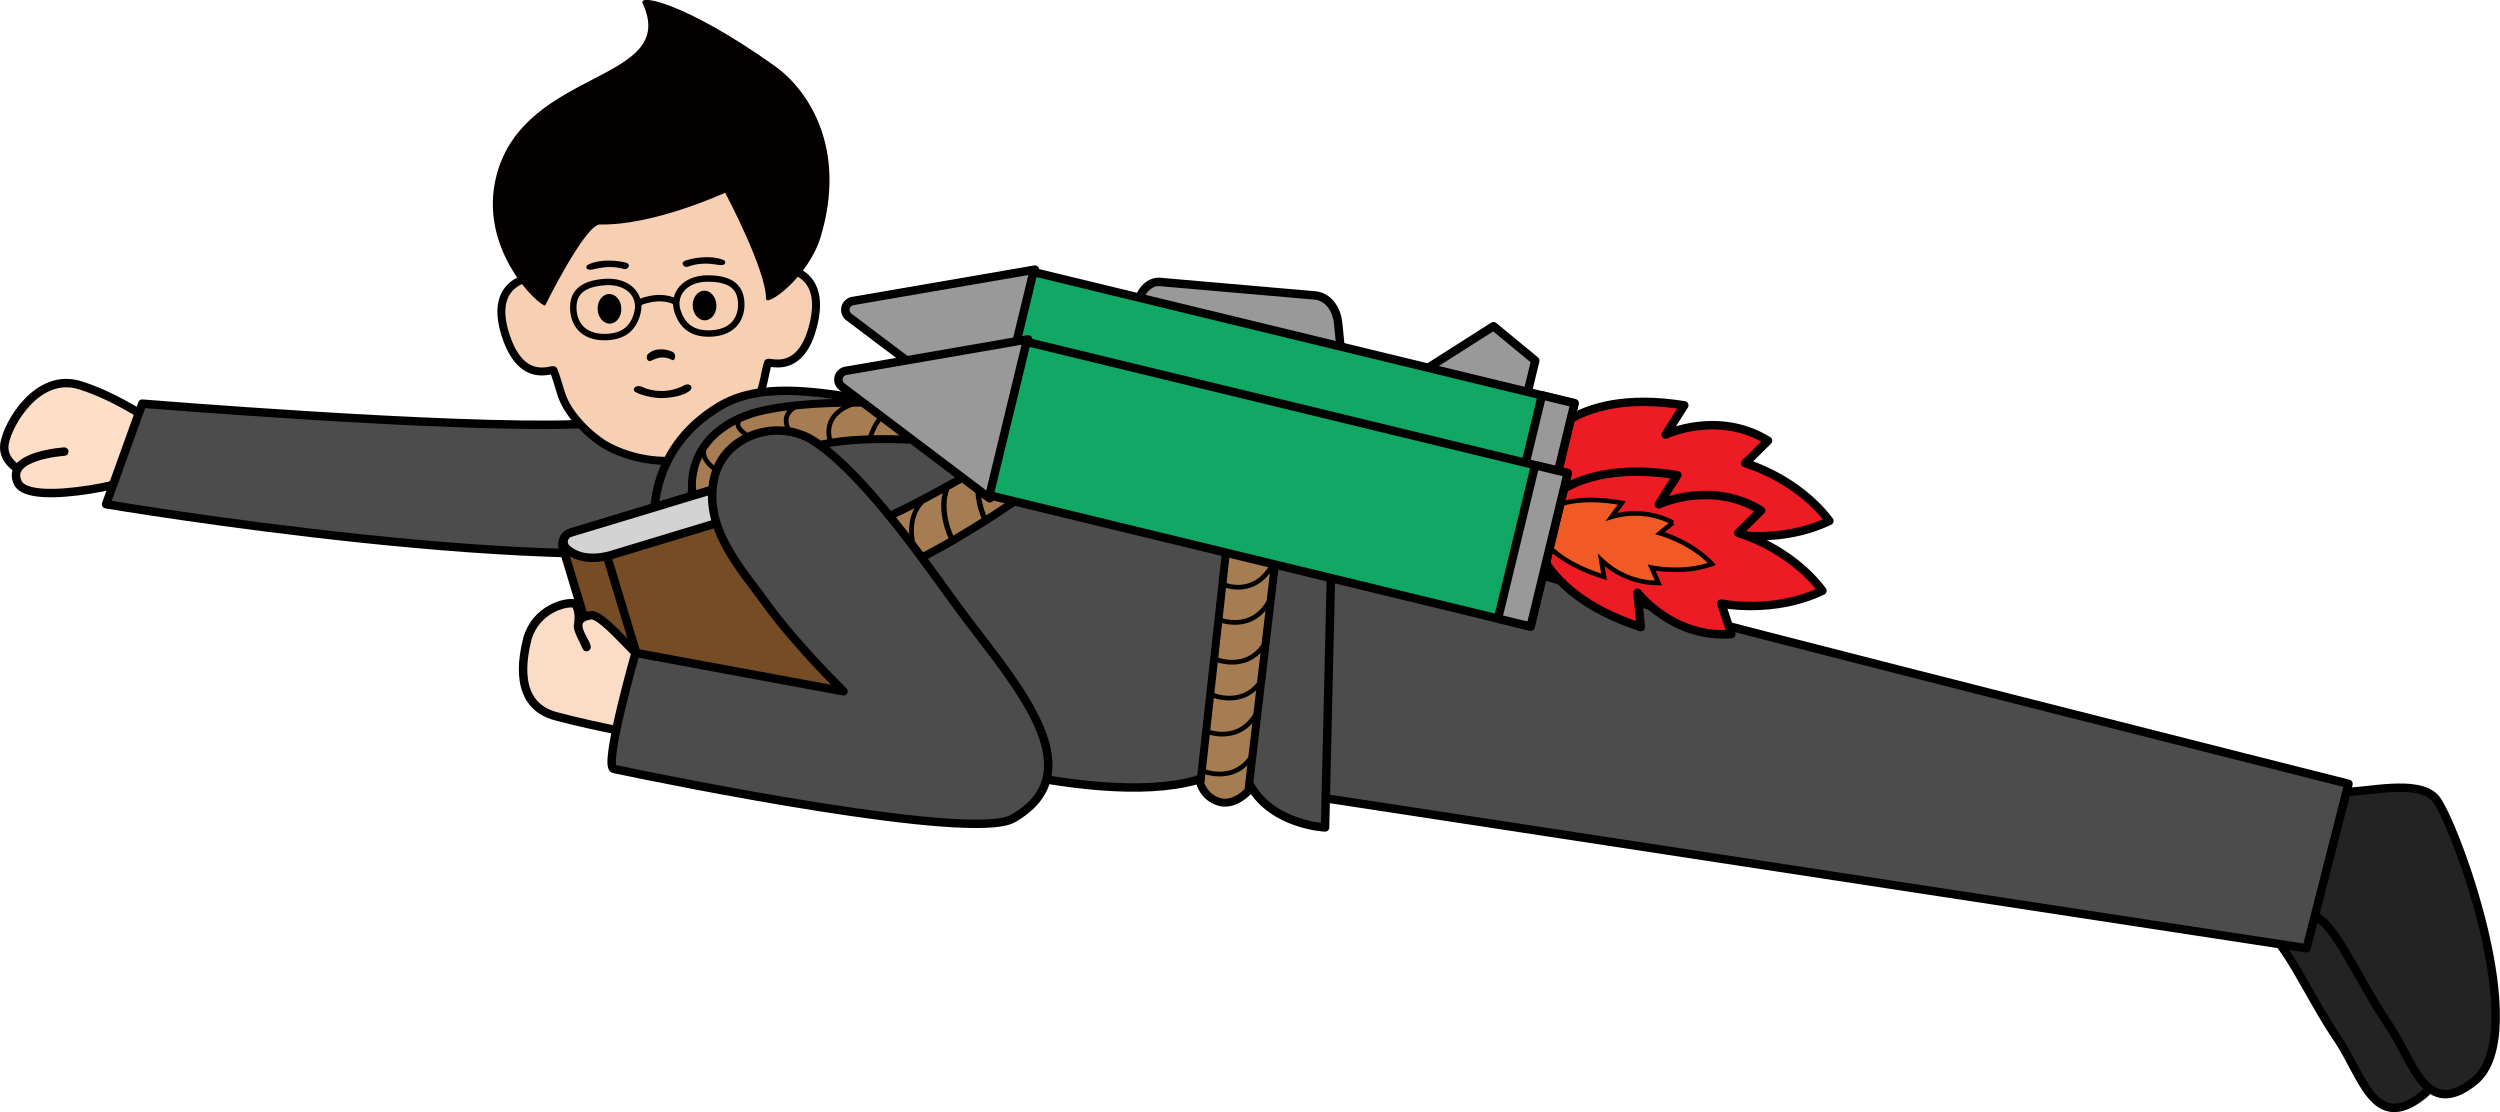 <svg id="レイヤー_1" data-name="レイヤー 1" xmlns="http://www.w3.org/2000/svg" viewBox="0 0 770.49 342.74"><defs><style>.cls-1{fill:#ffdec7;}.cls-1,.cls-11,.cls-14,.cls-15,.cls-18,.cls-19,.cls-20,.cls-21,.cls-4,.cls-5,.cls-7,.cls-9{fill-rule:evenodd;}.cls-12,.cls-13,.cls-16,.cls-2,.cls-3,.cls-6,.cls-8{fill:none;}.cls-10,.cls-12,.cls-13,.cls-17,.cls-2,.cls-21,.cls-3,.cls-6,.cls-8{stroke:#000;}.cls-10,.cls-17,.cls-2,.cls-3,.cls-6,.cls-8{stroke-linejoin:round;}.cls-10,.cls-17,.cls-2,.cls-3{stroke-width:2.6px;}.cls-3{stroke-linecap:round;}.cls-10,.cls-4{fill:#4c4c4c;}.cls-5{fill:#f7cfb2;}.cls-6{stroke-width:2.45px;}.cls-8{stroke-width:1.98px;}.cls-9{fill:#232323;}.cls-11{fill:#a67c52;}.cls-12,.cls-13,.cls-21{stroke-miterlimit:10;}.cls-12{stroke-width:1.45px;}.cls-13{stroke-width:1.64px;}.cls-14{fill:#754c24;}.cls-15{fill:#d3d3d4;}.cls-17{fill:#fbdcc6;}.cls-18{fill:#999;}.cls-19{fill:#ed1c24;}.cls-20{fill:#10a864;}.cls-21{fill:#f15a24;stroke-width:1.42px;}.cls-22{fill:#040000;}</style></defs><g id="Group-4"><path id="Fill-1" class="cls-1" d="M49.47,168.78S37.53,160,25.15,156.15c-13.06-4.06-22.23,11.81-23.24,18C.31,183.86,18.36,189.47,48.85,186" transform="translate(-0.51 -37.43)"/><path id="Stroke-3" class="cls-2" d="M49.47,168.78S37.53,160,25.15,156.15c-13.06-4.06-22.23,11.81-23.24,18C.31,183.86,18.36,189.47,48.85,186" transform="translate(-0.51 -37.43)"/></g><g id="Group-8"><path id="Fill-5" class="cls-1" d="M30.08,174.36S2,177.79,6,186.23c3.65,7.75,40.31-2.64,45.08-6.48" transform="translate(-0.51 -37.43)"/><path id="Stroke-7" class="cls-3" d="M20.33,176.61S2,177.79,6,186.23c3.65,7.75,40.31-.69,45.08-4.54" transform="translate(-0.51 -37.43)"/></g><path id="Fill-9" class="cls-4" d="M248.93,164.49c-16.11-5.56-31.75,2.33-70.89,3.7s-133.67-6.36-133.67-6.36l-11.17,31s144.11,24.37,197.53,11.48Z" transform="translate(-0.51 -37.43)"/><path id="Stroke-11" class="cls-2" d="M248.93,164.49c-16.11-5.56-31.75,2.33-70.89,3.7s-133.67-6.36-133.67-6.36l-11.17,31s144.11,24.37,197.53,11.48Z" transform="translate(-0.51 -37.43)"/><path id="Fill-13" class="cls-5" d="M220.18,175.32a33.74,33.74,0,0,0,4.09-3,37.31,37.31,0,0,0,10.61-14.06c.9-1.83,1.61-7,2.33-9,1.1-.31,10,3.33,13.81-11.08,4.54-17.1-7.92-18.17-10.33-18.14a69.18,69.18,0,0,0-.89-9.22l-5.54.19c-3.55-7.23-7.06-13.87-7.06-13.87s-.84-5.18-5.64-6.32l-44.12,8s-3,7-6.07,14.41l-5.54.2a82.26,82.26,0,0,0-.24,9.26c-2.41.15-14.78,1.91-9.05,18.66,4.82,14.1,13.44,9.93,14.55,10.17.86,1.91,2.15,6.92,2.95,8.8,2.06,4.82,6.66,9.91,11.56,13.31,6.67,4.62,23.07,9.41,34.58,1.63" transform="translate(-0.51 -37.43)"/><path id="Stroke-15" class="cls-6" d="M220.18,175.32a33.74,33.74,0,0,0,4.09-3,37.31,37.31,0,0,0,10.61-14.06c.9-1.83,1.61-7,2.33-9,1.1-.31,10,3.33,13.81-11.08,4.54-17.1-7.92-18.17-10.33-18.14a69.18,69.18,0,0,0-.89-9.22l-5.54.19c-3.55-7.23-7.06-13.87-7.06-13.87s-.84-5.18-5.64-6.32l-44.12,8s-3,7-6.07,14.41l-5.54.2a82.26,82.26,0,0,0-.24,9.26c-2.41.15-14.78,1.91-9.05,18.66,4.82,14.1,13.44,9.93,14.55,10.17.86,1.91,2.15,6.92,2.95,8.8,2.06,4.82,6.66,9.91,11.56,13.31C192.27,178.31,208.67,183.1,220.18,175.32Z" transform="translate(-0.51 -37.43)"/><path id="Fill-17" class="cls-7" d="M200.81,148.7c-1,.14-1.21-1.49-.73-2,2.37-2.49,6.22-1.54,7.66-.85s.77,2.94,0,2.55c-3.72-1.89-5.8.14-6.93.3" transform="translate(-0.51 -37.43)"/><path id="Fill-21" class="cls-7" d="M211.53,156.1a14.92,14.92,0,0,1-13.38.47c-1.18-.47-2.68.27-2.2,1.3.35.76,5.08,2.33,8.75,2.24h0c6.11-.25,8.54-2.08,8.84-2.85.41-1.06-.87-1.7-2-1.16" transform="translate(-0.51 -37.43)"/><path id="Fill-23" class="cls-7" d="M192,132.48c.09,2.52-1.47,4.62-3.49,4.69s-3.72-1.91-3.81-4.44,1.47-4.62,3.49-4.69,3.72,1.92,3.81,4.44" transform="translate(-0.51 -37.43)"/><path id="Fill-25" class="cls-7" d="M182.49,120.55c-1.53.11-1.55-1.16-.74-1.56,3.95-1.93,9.53-1.18,11.55-.64s.65,2.29-.44,2c-5.2-1.47-8.65.1-10.37.22" transform="translate(-0.51 -37.43)"/><path id="Fill-29" class="cls-7" d="M214,131.71c.09,2.52,1.8,4.51,3.81,4.44s3.58-2.17,3.49-4.69-1.79-4.51-3.81-4.44-3.58,2.17-3.49,4.69" transform="translate(-0.51 -37.43)"/><path id="Fill-31" class="cls-7" d="M222.81,119.14c1.54,0,1.47-1.26.63-1.6-4.08-1.65-9.58-.52-11.57.16s-.48,2.33.58,1.94c5.09-1.83,8.64-.5,10.36-.5" transform="translate(-0.51 -37.43)"/><path id="Stroke-37" class="cls-8" d="M197.22,130.78s6.05-3,11.46-.4" transform="translate(-0.51 -37.43)"/><path id="Stroke-39" class="cls-8" d="M197,133.63c-1.17,5-4.38,7.64-10.06,7.69-7.09.06-9.59-4.46-9.74-8.64s1.73-7.82,9.89-8.34C194.09,123.9,198.23,128.5,197,133.63Z" transform="translate(-0.51 -37.43)"/><path id="Stroke-41" class="cls-8" d="M209.28,133.2c1.52,4.89,4.9,7.32,10.57,7,7.08-.43,9.26-5.11,9.11-9.3s-2.26-7.68-10.45-7.63C211.53,123.29,207.72,128.17,209.28,133.2Z" transform="translate(-0.51 -37.43)"/><path id="Fill-43" class="cls-9" d="M707.4,285.69c6.54.18,22.35-4,27.82,1.89s30.44,72.79,12,87.38c-15.09,12-18.67-6.31-26.32-17.46-9-13.16-17-32.48-23.21-33.49s9.68-38.32,9.68-38.32" transform="translate(-0.51 -37.43)"/><path id="Stroke-45" class="cls-2" d="M707.4,285.69c6.54.18,22.35-4,27.82,1.89s30.44,72.79,12,87.38c-15.09,12-18.67-6.31-26.32-17.46-9-13.16-17-32.48-23.21-33.49S707.4,285.69,707.4,285.69Z" transform="translate(-0.51 -37.43)"/><path id="Fill-47" class="cls-9" d="M723.17,281.47c6.54.18,22.35-4,27.82,1.88s30.43,72.8,12,87.38c-15.09,12-18.67-6.31-26.32-17.45-9-13.17-17.05-32.49-23.21-33.5s9.68-38.31,9.68-38.31" transform="translate(-0.51 -37.43)"/><path id="Stroke-49" class="cls-2" d="M723.17,281.47c6.54.18,22.35-4,27.82,1.88s30.43,72.8,12,87.38c-15.09,12-18.67-6.31-26.32-17.45-9-13.17-17.05-32.49-23.21-33.5S723.17,281.47,723.17,281.47Z" transform="translate(-0.51 -37.43)"/><path id="Fill-51" class="cls-4" d="M499.47,221.49C523.68,228.4,724.31,279,724.31,279l-12.92,50.68-311-47.54,6.76-86.81s64.3,18.17,92.34,26.18" transform="translate(-0.51 -37.43)"/><path id="Stroke-53" class="cls-2" d="M499.47,221.49C523.68,228.4,724.31,279,724.31,279l-12.92,50.68-311-47.54,6.76-86.81S471.43,213.48,499.47,221.49Z" transform="translate(-0.51 -37.43)"/><path id="Stroke-57" class="cls-10" d="M411.18,194.35l-2.29,98.09S393,291.77,386,279.76c-3-5.15-10.19-5.81-16.8-1.86-33.06,9.18-96.42-12.46-114.49-18-30.89-9.56-45.86-28.42-50.56-45.4-4.21-15.17-4.45-38.38,18.18-51.89,16-9.54,40.43-3.19,83.06,6.08C341.79,176.56,411.18,194.35,411.18,194.35Z" transform="translate(-0.51 -37.43)"/><path id="Fill-59" class="cls-11" d="M380.23,190.53l-9.77,88.35a8.59,8.59,0,0,0,5.92,5.71c4.74,1.27,8.86-3.39,8.86-3.39l10.85-92.45Z" transform="translate(-0.51 -37.43)"/><path id="Stroke-61" class="cls-6" d="M380.23,190.53l-9.77,88.35a8.59,8.59,0,0,0,5.92,5.71c4.74,1.27,8.86-3.39,8.86-3.39l10.85-92.45Z" transform="translate(-0.51 -37.43)"/><path id="Stroke-63" class="cls-12" d="M371.14,275s10.42,4.56,16-5.84" transform="translate(-0.51 -37.43)"/><path id="Stroke-65" class="cls-12" d="M372,262.7s10.41,4.55,16-5.85" transform="translate(-0.51 -37.43)"/><path id="Stroke-67" class="cls-12" d="M374.13,251.6s10.42,4.55,16-5.84" transform="translate(-0.51 -37.43)"/><path id="Stroke-69" class="cls-12" d="M375,240.54s10.42,4.56,16-5.84" transform="translate(-0.51 -37.43)"/><path id="Stroke-71" class="cls-12" d="M375.84,228.26s10.42,4.56,16-5.84" transform="translate(-0.51 -37.43)"/><path id="Stroke-73" class="cls-12" d="M377.59,217.59s9.55,4.17,15.15-6.22" transform="translate(-0.51 -37.43)"/><path id="Fill-75" class="cls-11" d="M213.86,188.58s-2.39-15.63,16.33-23c17.73-7,72.5-4.16,84.36,2.16l5.21,9s-73.46-11.53-75.95,4.69c-1.22,7.89-14.1,11.32-18.95,12.71s-12.75-3-11-5.54" transform="translate(-0.51 -37.43)"/><path id="Stroke-77" class="cls-6" d="M213.86,188.58s-2.39-15.63,16.33-23c17.73-7,72.5-4.16,84.36,2.16l5.21,9s-73.46-11.53-75.95,4.69c-1.22,7.89-14.1,11.32-18.95,12.71S212.11,191.1,213.86,188.58Z" transform="translate(-0.51 -37.43)"/><path id="Stroke-79" class="cls-12" d="M217.49,175.8s-1.12,2.9,3.07,6" transform="translate(-0.51 -37.43)"/><path id="Stroke-81" class="cls-12" d="M230.19,165.55s-5.23,2.23.2,5.71" transform="translate(-0.51 -37.43)"/><path id="Stroke-83" class="cls-12" d="M245.41,163s-4.62,2.2-1.58,7.41" transform="translate(-0.51 -37.43)"/><path id="Stroke-85" class="cls-12" d="M263.53,161.94s-9.71,2.38-7.15,11.48" transform="translate(-0.51 -37.43)"/><path id="Stroke-87" class="cls-12" d="M276.44,163.33s-5.09.38-7.84,9.25" transform="translate(-0.51 -37.43)"/><path id="Fill-89" class="cls-11" d="M235.74,205.51s8.57,14.39,28.49,11.54c18.86-2.71,68.31-36.19,75.48-47.56l-5.47-6.71s-60.57,37.33-68.52,36.67-17.63-6-22.53-4.77-10.22,9.52-7.45,10.83" transform="translate(-0.51 -37.43)"/><path id="Stroke-91" class="cls-6" d="M235.74,205.51s8.57,14.39,28.49,11.54c18.86-2.71,68.31-36.19,75.48-47.56l-5.47-6.71s-60.57,37.33-68.52,36.67-17.63-6-22.53-4.77S233,204.2,235.74,205.51Z" transform="translate(-0.51 -37.43)"/><path id="Stroke-93" class="cls-12" d="M284.59,192.24s-4.36,3.83-2.85,11.94" transform="translate(-0.51 -37.43)"/><path id="Stroke-93-2" data-name="Stroke-93" class="cls-13" d="M292.29,188.11s-2.8,5.93,1.58,15.47" transform="translate(-0.51 -37.43)"/><path id="Stroke-93-3" data-name="Stroke-93" class="cls-13" d="M302.8,182.76s-2.8,5.93,1.58,15.48" transform="translate(-0.51 -37.43)"/><path id="Fill-103" class="cls-14" d="M241.68,192.22l-16.27-5.47L176.5,201.57a3.74,3.74,0,0,0-2.5,4.66l18.55,61.3a11.29,11.29,0,0,0,4.76,4.6c5.29,2.79,12.46.31,12.46.31l51.46-15.59Z" transform="translate(-0.51 -37.43)"/><path id="Stroke-105" class="cls-2" d="M241.68,192.22l-16.27-5.47L176.5,201.57a3.74,3.74,0,0,0-2.5,4.66l18.55,61.3a11.29,11.29,0,0,0,4.76,4.6c5.29,2.79,12.46.31,12.46.31l51.46-15.59Z" transform="translate(-0.51 -37.43)"/><path id="Fill-107" class="cls-15" d="M241.24,192.64l-51.46,15.58s-7.13,2.62-12.41-.17a10.68,10.68,0,0,1-2.24-1.52,2.9,2.9,0,0,1,1.15-4.9l49.14-14.88Z" transform="translate(-0.51 -37.43)"/><path id="Stroke-109" class="cls-2" d="M241.24,192.64l-51.46,15.58s-7.13,2.62-12.41-.17a10.68,10.68,0,0,1-2.24-1.52,2.9,2.9,0,0,1,1.15-4.9l49.14-14.88Z" transform="translate(-0.51 -37.43)"/><g id="Group-114"><line id="Fill-111" class="cls-16" x1="187.42" y1="172.55" x2="206.21" y2="234.66"/><line id="Stroke-113" class="cls-2" x1="187.42" y1="172.55" x2="206.21" y2="234.66"/></g><g id="Group-118"><path id="Stroke-117" class="cls-17" d="M201.41,264.53s-16.38-2.83-29.6-6.36S161.62,240,163.12,234c2.77-8.83,11.45-11.06,14.22-10.61.8.13,2,2.42,1.38,6.58-.57,1,1.68,4.81,2.56,6.88-.17-2-6.47-8.67,1.32-9.8,4.2-.61,17,16.92,25,21.5" transform="translate(-0.51 -37.43)"/></g><path id="Fill-119" class="cls-4" d="M251.69,173.58c17,11.42,37.33,42.16,46.38,54.13,16.26,21.48,39.47,47.81,14.61,62-12.6,7.17-105.55-11.59-123-15.31-3.29-.7,6.71-35.76,6.71-35.76l64.08,11.85s-14.84-14.56-23.58-26.74c-7.73-10.76-19.8-23.41-16.26-39.05,3-13.25,19.75-18.66,31-11.09" transform="translate(-0.51 -37.43)"/><path id="Stroke-121" class="cls-2" d="M251.69,173.58c17,11.42,37.33,42.16,46.38,54.13,16.26,21.48,39.47,47.81,14.61,62-12.6,7.17-105.55-11.59-123-15.31-3.29-.7,6.71-35.76,6.71-35.76l64.08,11.85s-14.84-14.56-23.58-26.74c-7.73-10.76-19.8-23.41-16.26-39.05C223.65,171.42,240.41,166,251.69,173.58Z" transform="translate(-0.51 -37.43)"/><path id="Fill-123" class="cls-18" d="M307.63,169.44l-45.51-34.33a2.76,2.76,0,0,1,1.19-4.91l56.16-9.68Z" transform="translate(-0.51 -37.43)"/><path id="Stroke-125" class="cls-2" d="M307.63,169.44l-45.51-34.33a2.76,2.76,0,0,1,1.19-4.91l56.16-9.68Z" transform="translate(-0.51 -37.43)"/><path id="Fill-127" class="cls-18" d="M413.77,145.55,351.3,130.4c.9-3.72,3.77-6.33,6.66-6.08l47.8,4.16c3.8.33,6.68,3.79,7.16,8.58Z" transform="translate(-0.51 -37.43)"/><path id="Stroke-129" class="cls-2" d="M413.77,145.55,351.3,130.4c.9-3.72,3.77-6.33,6.66-6.08l47.8,4.16c3.8.33,6.68,3.79,7.16,8.58Z" transform="translate(-0.51 -37.43)"/><polygon id="Fill-131" class="cls-18" points="439.99 113.45 460.29 100.53 473.17 111.14 470.4 122.55 439.99 113.45"/><polygon id="Stroke-133" class="cls-2" points="439.99 113.45 460.29 100.53 473.17 111.14 470.4 122.55 439.99 113.45"/><path id="Fill-135" class="cls-19" d="M474.5,176.19s-.8,21.67,33.8,32.94l-1-10.6s10.8,14.13,28.9,12.77l-3.06-9.38s16.08,3.33,31.18-3.95c-10.1-13.38-25.91-17.79-25.91-17.79l7-6.93c-15.48-9.51-31.54-1.9-31.54-1.9l5.73-9c-35.92-5.83-45.12,13.81-45.12,13.81" transform="translate(-0.51 -37.43)"/><path id="Stroke-137" class="cls-2" d="M474.5,176.19s-.8,21.67,33.8,32.94l-1-10.6s10.8,14.13,28.9,12.77l-3.06-9.38s16.08,3.33,31.18-3.95c-10.1-13.38-25.91-17.79-25.91-17.79l7-6.93c-15.48-9.51-31.54-1.9-31.54-1.9l5.73-9C483.7,156.55,474.5,176.19,474.5,176.19Z" transform="translate(-0.51 -37.43)"/><polygon id="Fill-139" class="cls-20" points="473.82 171.58 307.04 131.13 318.5 83.84 485.27 124.29 473.82 171.58"/><polygon id="Stroke-141" class="cls-2" points="473.82 171.58 307.04 131.13 318.5 83.84 485.27 124.29 473.82 171.58"/><polygon id="Fill-143" class="cls-18" points="473.82 171.58 463.78 169.14 475.23 121.85 485.27 124.29 473.82 171.58"/><polygon id="Stroke-145" class="cls-2" points="473.82 171.58 463.78 169.14 475.23 121.85 485.27 124.29 473.82 171.58"/><path id="Fill-147" class="cls-18" d="M305.52,191,260,156.62a2.74,2.74,0,0,1,1.19-4.9L317.37,142Z" transform="translate(-0.51 -37.43)"/><path id="Stroke-149" class="cls-2" d="M305.52,191,260,156.62a2.74,2.74,0,0,1,1.19-4.9L317.37,142Z" transform="translate(-0.51 -37.43)"/><path id="Fill-151" class="cls-19" d="M472.39,197.7s-.8,21.68,33.8,33l-1-10.6s10.8,14.13,28.91,12.76L531,223.44s16.09,3.32,31.18-3.95c-10.09-13.39-25.91-17.8-25.91-17.8l7-6.93c-15.47-9.51-31.54-1.89-31.54-1.89l5.73-9c-35.92-5.83-45.12,13.8-45.12,13.8" transform="translate(-0.51 -37.43)"/><path id="Stroke-153" class="cls-2" d="M472.39,197.7s-.8,21.68,33.8,33l-1-10.6s10.8,14.13,28.91,12.76L531,223.44s16.09,3.32,31.18-3.95c-10.09-13.39-25.91-17.8-25.91-17.8l7-6.93c-15.47-9.51-31.54-1.89-31.54-1.89l5.73-9C481.59,178.07,472.39,197.7,472.39,197.7Z" transform="translate(-0.51 -37.43)"/><path id="Fill-155" class="cls-21" d="M473.78,198s.09,10.7,21.09,17.2L494,210a25.3,25.3,0,0,0,17.63,7.09l-2.08-4.72s9.71,2.07,18.54-1.13c-6.39-6.89-16-9.49-16-9.49l4-3.25a25.3,25.3,0,0,0-18.92-1.77l3.19-4.29c-21.64-3.84-26.62,5.63-26.62,5.63" transform="translate(-0.51 -37.43)"/><polygon id="Fill-159" class="cls-20" points="471.71 193.09 304.94 152.65 316.39 105.36 483.17 145.8 471.71 193.09"/><polygon id="Stroke-161" class="cls-2" points="471.71 193.09 304.94 152.65 316.39 105.36 483.17 145.8 471.71 193.09"/><polygon id="Fill-163" class="cls-18" points="471.71 193.09 461.67 190.66 473.13 143.37 483.17 145.8 471.71 193.09"/><polygon id="Stroke-165" class="cls-2" points="471.71 193.09 461.67 190.66 473.13 143.37 483.17 145.8 471.71 193.09"/><path class="cls-22" d="M185.31,106.61C202,107,224,96.82,224,96.82s12.6,23.69,12.6,32.67c0,2.72,13.08-6.59,16.82-19,8.28-27.42-3.87-45.43-14.12-52.72-26.91-19.15-42.2-22.47-40.73-19.32,11.37,24.54-36.24,19.77-45,52.9-6.1,23,13.52,40.91,15,40.19C168.49,131.56,180.65,107,185.31,106.61Z" transform="translate(-0.51 -37.43)"/></svg>